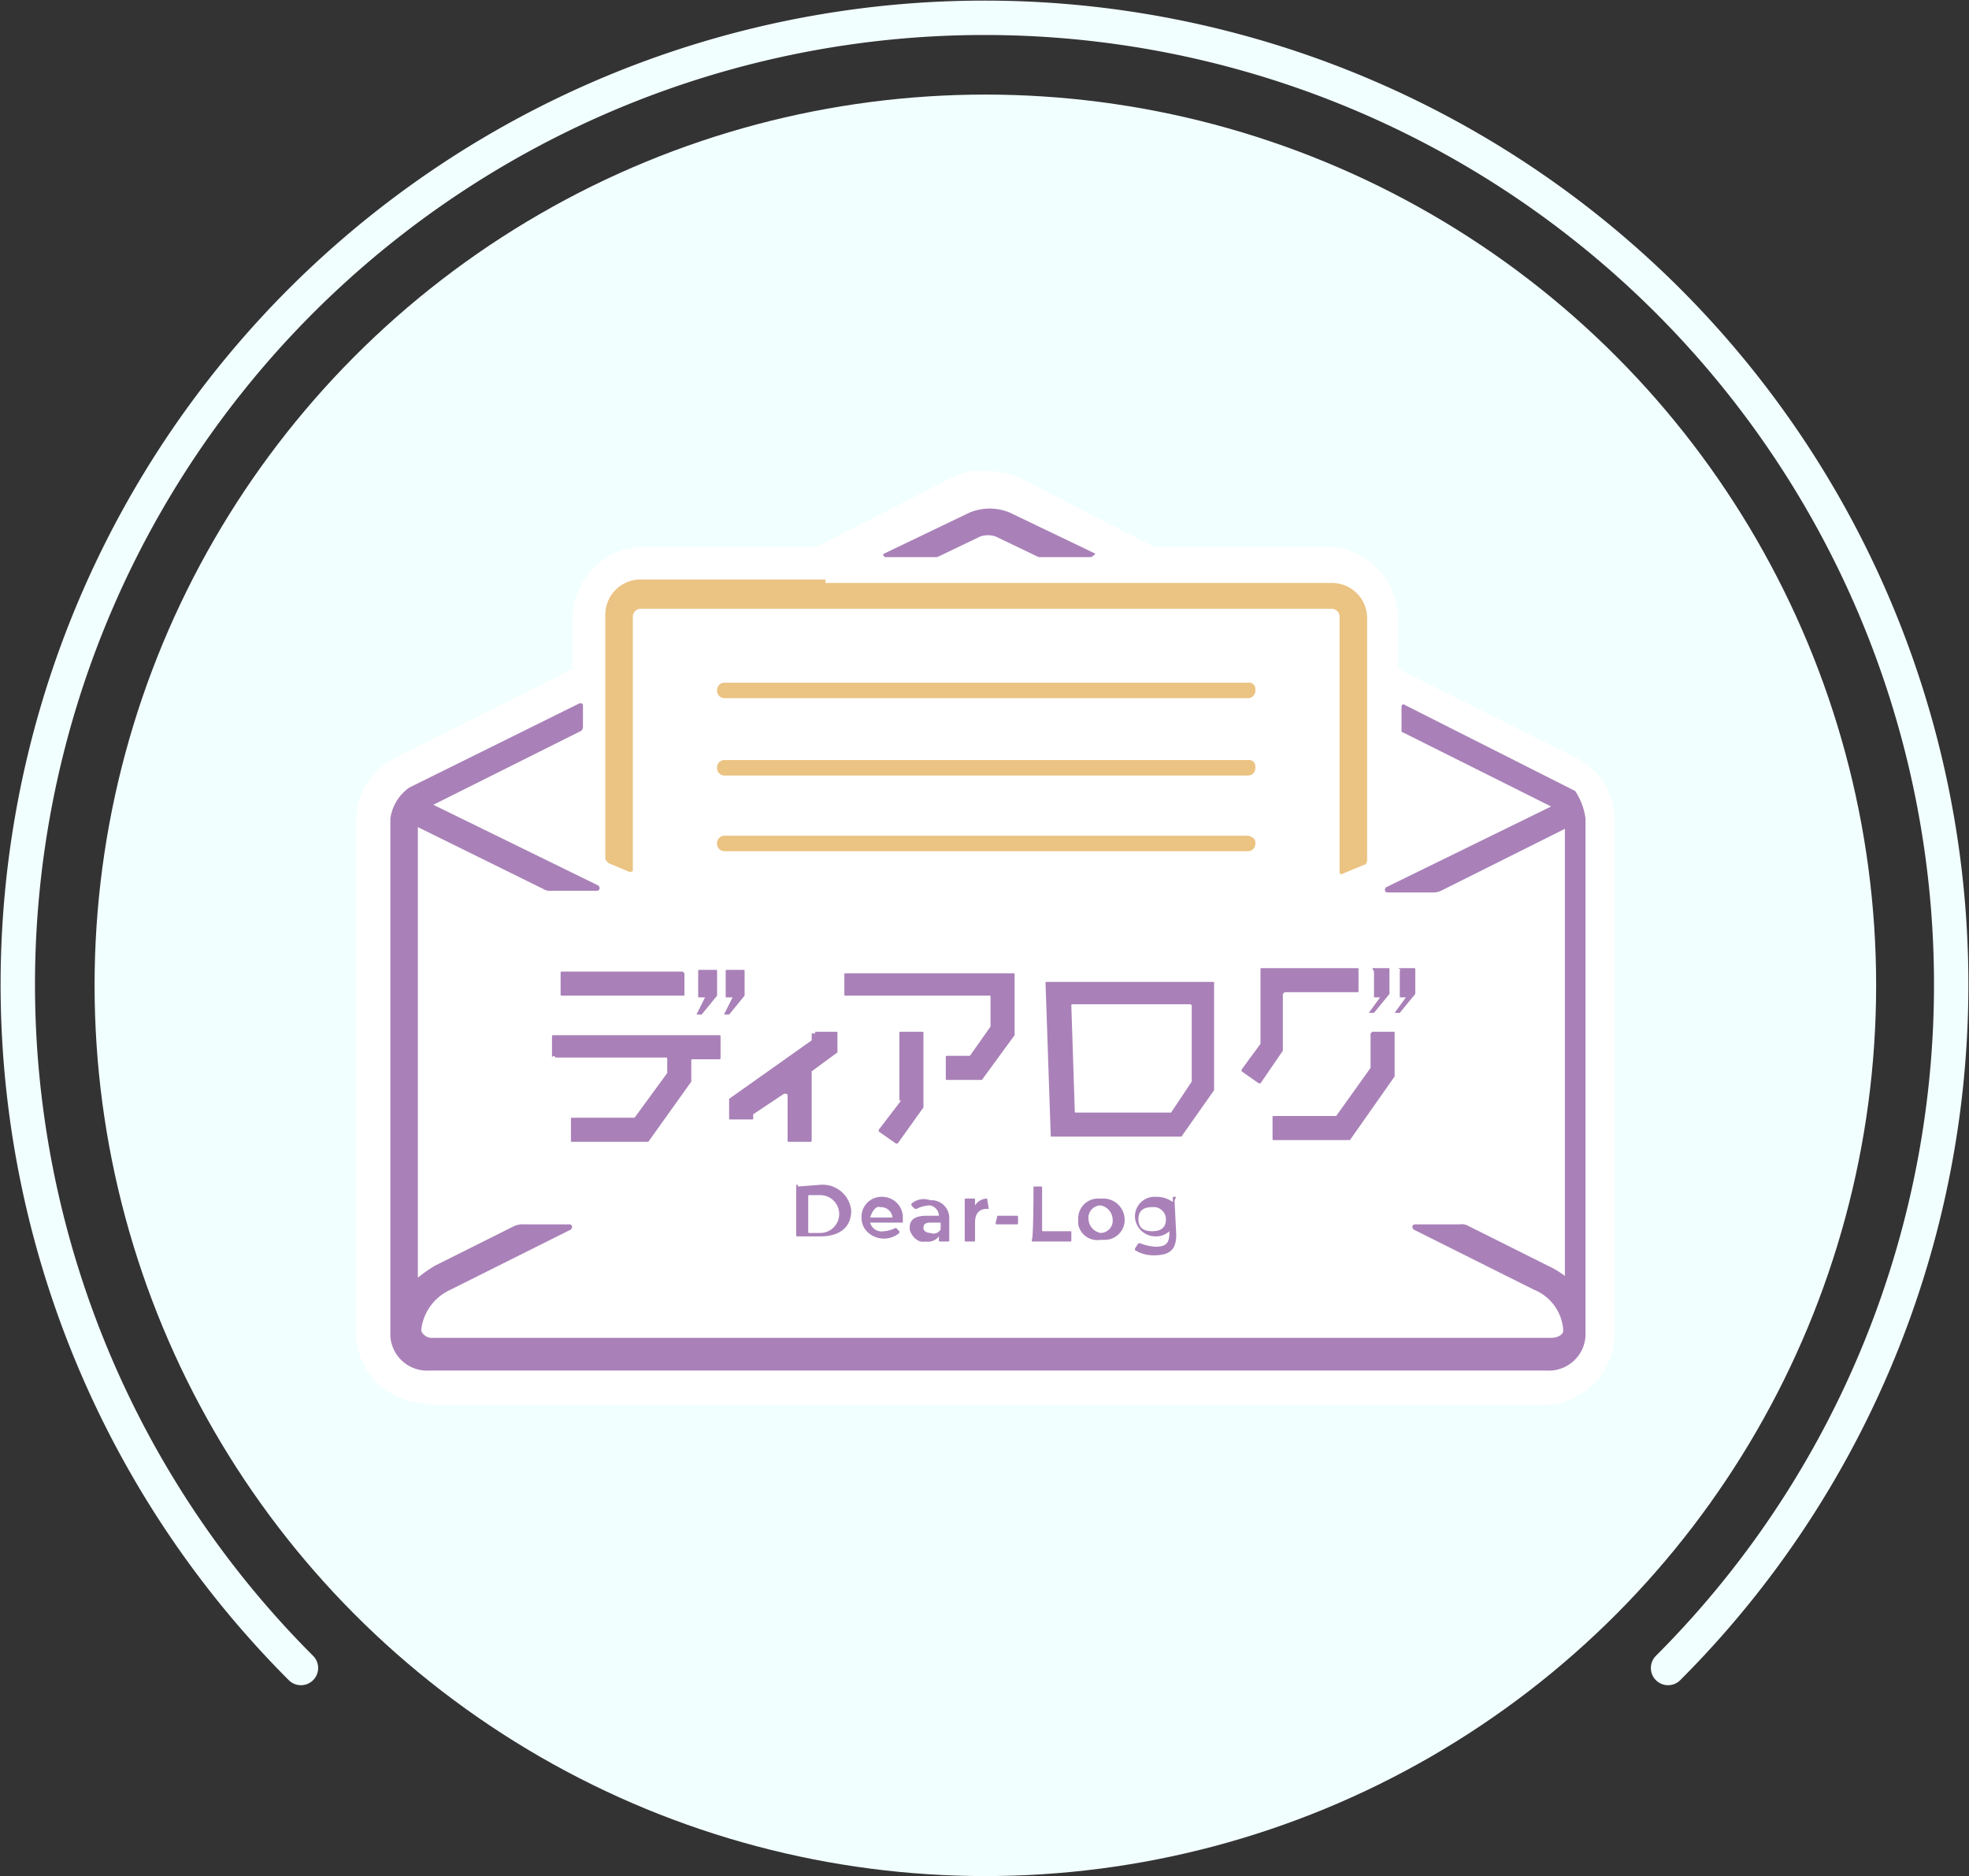 <svg xmlns="http://www.w3.org/2000/svg" width="114.5" height="109.1" viewBox="0 0 114.5 109.1">
  <rect x="0" y="0" width="114.5" height="109.1" fill="#333333" stroke="none"/>
  <g id="グループ_1" data-name="グループ 1" transform="translate(-875 -529)">
    <circle id="楕円形_1" data-name="楕円形 1" cx="51.8" cy="51.8" r="51.8" transform="translate(880.5 534.5)" fill="#f2ffff"/>
    <path id="パス_1" data-name="パス 1" d="M96.9,96.9a56.215,56.215,0,1,0-79.5,0h0" transform="translate(875.1 529.1)" fill="none" stroke="#f2ffff" stroke-linecap="round" stroke-miterlimit="10" stroke-width="2"/>
    <path id="パス_2" d="M24.9,81.5a4.142,4.142,0,0,1-4.3-4v-30A4.221,4.221,0,0,1,22.8,44l10.4-5.2v-3a4.184,4.184,0,0,1,4.1-4.1H47.4l7.8-4a3.444,3.444,0,0,1,2-.4,4.477,4.477,0,0,1,2,.4l7.8,4H77.1a4.184,4.184,0,0,1,4.1,4.1v3L91.6,44a4.018,4.018,0,0,1,2.2,3.5V77.6a4.185,4.185,0,0,1-4.2,4H24.9Z" transform="translate(875.1 529.1)" fill="#fff"/>
    <path id="パス_3" d="M63.3,32.3h-3l-2.5-1.2a1.387,1.387,0,0,0-.9,0l-2.5,1.2h-3c-.1,0-.2-.2-.1-.2l5-2.4a3.051,3.051,0,0,1,2.3,0l5,2.4C63.5,32.2,63.4,32.3,63.3,32.3Z" transform="translate(875.1 529.1)" fill="#a981b8"/>
    <path id="パス_4" d="M92.1,47.5V77.6a2.138,2.138,0,0,1-2.3,2H24.9a2.138,2.138,0,0,1-2.3-2V47.5a2.653,2.653,0,0,1,1.1-1.8l9.9-4.9c.1,0,.2,0,.2.1v1.3a.349.349,0,0,1-.1.2l-8.6,4.3,9.6,4.7c.1.1.1.3-.1.3H32a.749.749,0,0,1-.5-.1L24.2,48V74.2a8.65,8.65,0,0,1,1-.7l4.6-2.3a1.268,1.268,0,0,1,.6-.1H33c.2,0,.2.2.1.3l-7,3.5a2.914,2.914,0,0,0-1.7,2.3v.1a.67.67,0,0,0,.7.4h65c.4,0,.7-.2.7-.4v-.1a2.726,2.726,0,0,0-1.7-2.3l-7-3.5c-.1-.1-.1-.3.1-.3h2.6a.749.749,0,0,1,.5.1l4.6,2.3a5.3,5.3,0,0,1,1,.6v-26l-7.2,3.6a1.087,1.087,0,0,1-.5.1H80.6c-.2,0-.2-.2-.1-.3l9.6-4.7-8.6-4.3c-.1,0-.1-.1-.1-.2V41c0-.1.1-.2.2-.1l9.9,5A3.819,3.819,0,0,1,92.1,47.5Z" transform="translate(875.1 529.1)" fill="#a981b8"/>
    <path id="パス_5" d="M47.9,33.6H37.2a2.051,2.051,0,0,0-2.1,2.1V49.8c0,.1.1.2.2.3l1.2.5c.1,0,.2,0,.2-.1V35.8a.472.472,0,0,1,.5-.5H77.3a.472.472,0,0,1,.5.5v.1h0V50.6c0,.1.1.2.2.1l1.2-.5c.1,0,.2-.1.2-.3v-14a2.051,2.051,0,0,0-2.1-2.1H47.9Z" transform="translate(875.1 529.1)" fill="#ebc382"/>
    <path id="パス_6" d="M72.9,40v.1a.43.43,0,0,1-.4.4H42a.43.43,0,0,1-.4-.4V40a.43.43,0,0,1,.4-.4H72.5a.366.366,0,0,1,.4.4Z" transform="translate(875.1 529.1)" fill="#ebc382"/>
    <path id="パス_7" d="M72.9,44.5v.1a.43.43,0,0,1-.4.4H42a.43.43,0,0,1-.4-.4v-.1a.43.43,0,0,1,.4-.4H72.5a.366.366,0,0,1,.4.4Z" transform="translate(875.1 529.1)" fill="#ebc382"/>
    <path id="パス_8" d="M72.9,48.9V49a.43.43,0,0,1-.4.4H42a.43.43,0,0,1-.4-.4v-.1a.43.43,0,0,1,.4-.4H72.5C72.8,48.6,72.9,48.7,72.9,48.9Z" transform="translate(875.1 529.1)" fill="#ebc382"/>
    <path id="パス_9" d="M47.3,59.9h1.2c.1,0,.1,0,.1.1v1.1l-1.5,1.1v4c0,.1,0,.1-.1.1H45.8c-.1,0-.1,0-.1-.1V63.6c0-.1-.1-.1-.2-.1l-1.8,1.2v.2c0,.1,0,.1-.1.1H42.4c-.1,0-.1,0-.1-.1V63.8l4.8-3.4V60h.2ZM49,57.8h8.4c.1,0,.1,0,.1.1v1.7l-1.2,1.7H55c-.1,0-.1,0-.1.1v1.2c0,.1,0,.1.1.1h2l1.9-2.6V56.6c0-.1,0-.1-.1-.1H49.1c-.1,0-.1,0-.1.1v1.2Zm3.3,6.1L51,65.6v.1l1,.7h.1l1.5-2.1V60c0-.1,0-.1-.1-.1H52.3c-.1,0-.1,0-.1.1v3.9ZM70.5,57v6.3L68.6,66H61.1c-.1,0-.1,0-.1-.1l-.3-8.8c0-.1,0-.1.1-.1Zm-1.4,1.3H62.3c-.1,0-.1,0-.1.1l.2,6.1c0,.1,0,.1.1.1H68l1.2-1.8V58.4A.1.1,0,0,0,69.1,58.3ZM39.6,56.4h-7c-.1,0-.1,0-.1.1v1.2c0,.1,0,.1.1.1h7c.1,0,.1,0,.1-.1V56.5Zm-7.4,5h6.4c.1,0,.1,0,.1.1v.8l-1.9,2.6H33.2c-.1,0-.1,0-.1.1v1.2c0,.1,0,.1.1.1h4.4l2.5-3.5V61.6c0-.1,0-.1.1-.1h1.5c.1,0,.1,0,.1-.1V60.2c0-.1,0-.1-.1-.1H32.1c-.1,0-.1,0-.1.1v1.2C32.1,61.2,32.2,61.4,32.2,61.4Zm42.5-3.8h4.1c.1,0,.1,0,.1-.1V56.3c0-.1,0-.1-.1-.1H73.3c-.1,0-.1,0-.1.1v4.3l-1.1,1.5v.1l1,.7h.1L74.5,61V57.7C74.6,57.6,74.6,57.6,74.7,57.6ZM79.6,60v2l-2,2.8H74c-.1,0-.1,0-.1.1v1.2c0,.1,0,.1.1.1h4.4L81,62.5V60c0-.1,0-.1-.1-.1H79.7Zm.2-3.6v1.5h.4l.1-.2-.8,1.1h.3l.9-1.1V56.3c0-.1,0-.1-.1-.1h-.9Zm1.5,0v1.5h.4l.1-.2L81,58.8h.3l.9-1.1V56.3c0-.1,0-.1-.1-.1h-.9C81.4,56.3,81.3,56.3,81.3,56.4ZM40.4,58.9h.3l.9-1.1V56.4c0-.1,0-.1-.1-.1h-.9c-.1,0-.1,0-.1.1v1.5h.4l.1-.2Zm1.6,0h.3l.9-1.1V56.4c0-.1,0-.1-.1-.1h-.9c-.1,0-.1,0-.1.1v1.5h.4l.1-.2Zm4.3,10h0l1.3-.1a1.669,1.669,0,0,1,1.8,1.5h0c0,1-.7,1.5-1.8,1.5H46.3c-.1,0-.1,0-.1-.1V68.8h.1Zm1.3,2.7a1.1,1.1,0,1,0,0-2.2H47c-.1,0-.1,0-.1.1v2c0,.1,0,.1.1.1Zm4.8-.6H50.5a.688.688,0,0,0,.8.5,1.854,1.854,0,0,0,.7-.2h0l.2.2v.1a1.39,1.39,0,0,1-1.9-.1,1.135,1.135,0,0,1-.3-.8,1.155,1.155,0,0,1,1.2-1.2,1.2,1.2,0,0,1,1.2,1.1V71Zm-1.9-.3h1.3a.669.669,0,0,0-.7-.6C50.8,70,50.6,70.4,50.5,70.7Zm4.6,0V72c0,.1,0,.1-.1.1h-.4c-.1,0-.1,0-.1-.1v-.2a.829.829,0,0,1-.8.3c-.4.1-.8-.3-.9-.7v-.1c0-.4.2-.7,1-.7h.7A.634.634,0,0,0,54,70h-.1a1.854,1.854,0,0,0-.7.2h-.1l-.2-.2v-.1a1.09,1.09,0,0,1,1.1-.2,1.028,1.028,0,0,1,1.1,1Zm-.5.7V71H54c-.3,0-.4.1-.4.3s.2.3.4.3A.481.481,0,0,0,54.6,71.4Zm2.7-1.8h0l.1.6h-.1c-.4,0-.7.2-.7.8v1c0,.1,0,.1-.1.1h-.4c-.1,0-.1,0-.1-.1V69.7c0-.1,0-.1.1-.1h.4c.1,0,.1,0,.1.1V70A.842.842,0,0,1,57.3,69.6Zm.6,1H59c.1,0,.1,0,.1.1V71c0,.1,0,.1-.1.1H57.9c-.1,0-.1,0-.1-.1ZM60,68.9h.4c.1,0,.1,0,.1.1v2.4c0,.1,0,.1.1.1h1.5c.1,0,.1,0,.1.1V72c0,.1,0,.1-.1.1H60c-.1,0-.1,0-.1-.1C60,72,60,68.9,60,68.9Zm2.6,1.9a1.155,1.155,0,0,1,1.2-1.2H64a1.24,1.24,0,0,1,1.3,1.2h0A1.155,1.155,0,0,1,64.1,72h-.2a1.13,1.13,0,0,1-1.3-.9Q62.6,70.95,62.6,70.8Zm2,0a.849.849,0,0,0-.7-.8.713.713,0,0,0-.7.8.849.849,0,0,0,.7.8A.71.71,0,0,0,64.6,70.8Zm3.6-1.1h0l.1,2c0,.9-.4,1.2-1.3,1.2a2.016,2.016,0,0,1-1.1-.3v-.1l.2-.3h.1a2.92,2.92,0,0,0,.9.2c.6,0,.8-.2.8-.8v-.1a1.136,1.136,0,0,1-.8.3,1.2,1.2,0,0,1-1.2-1.1v-.1a1.135,1.135,0,0,1,1.2-1.1h.1a1.613,1.613,0,0,1,.9.3v-.2c0-.1,0-.1.1-.1h.1Zm-.5,1.1a.713.713,0,0,0-.8-.7c-.5,0-.8.2-.8.7s.3.7.8.7S67.7,71.3,67.7,70.8Z" transform="translate(875.1 529.1)" fill="#a981b8"/>
  </g>
</svg>
